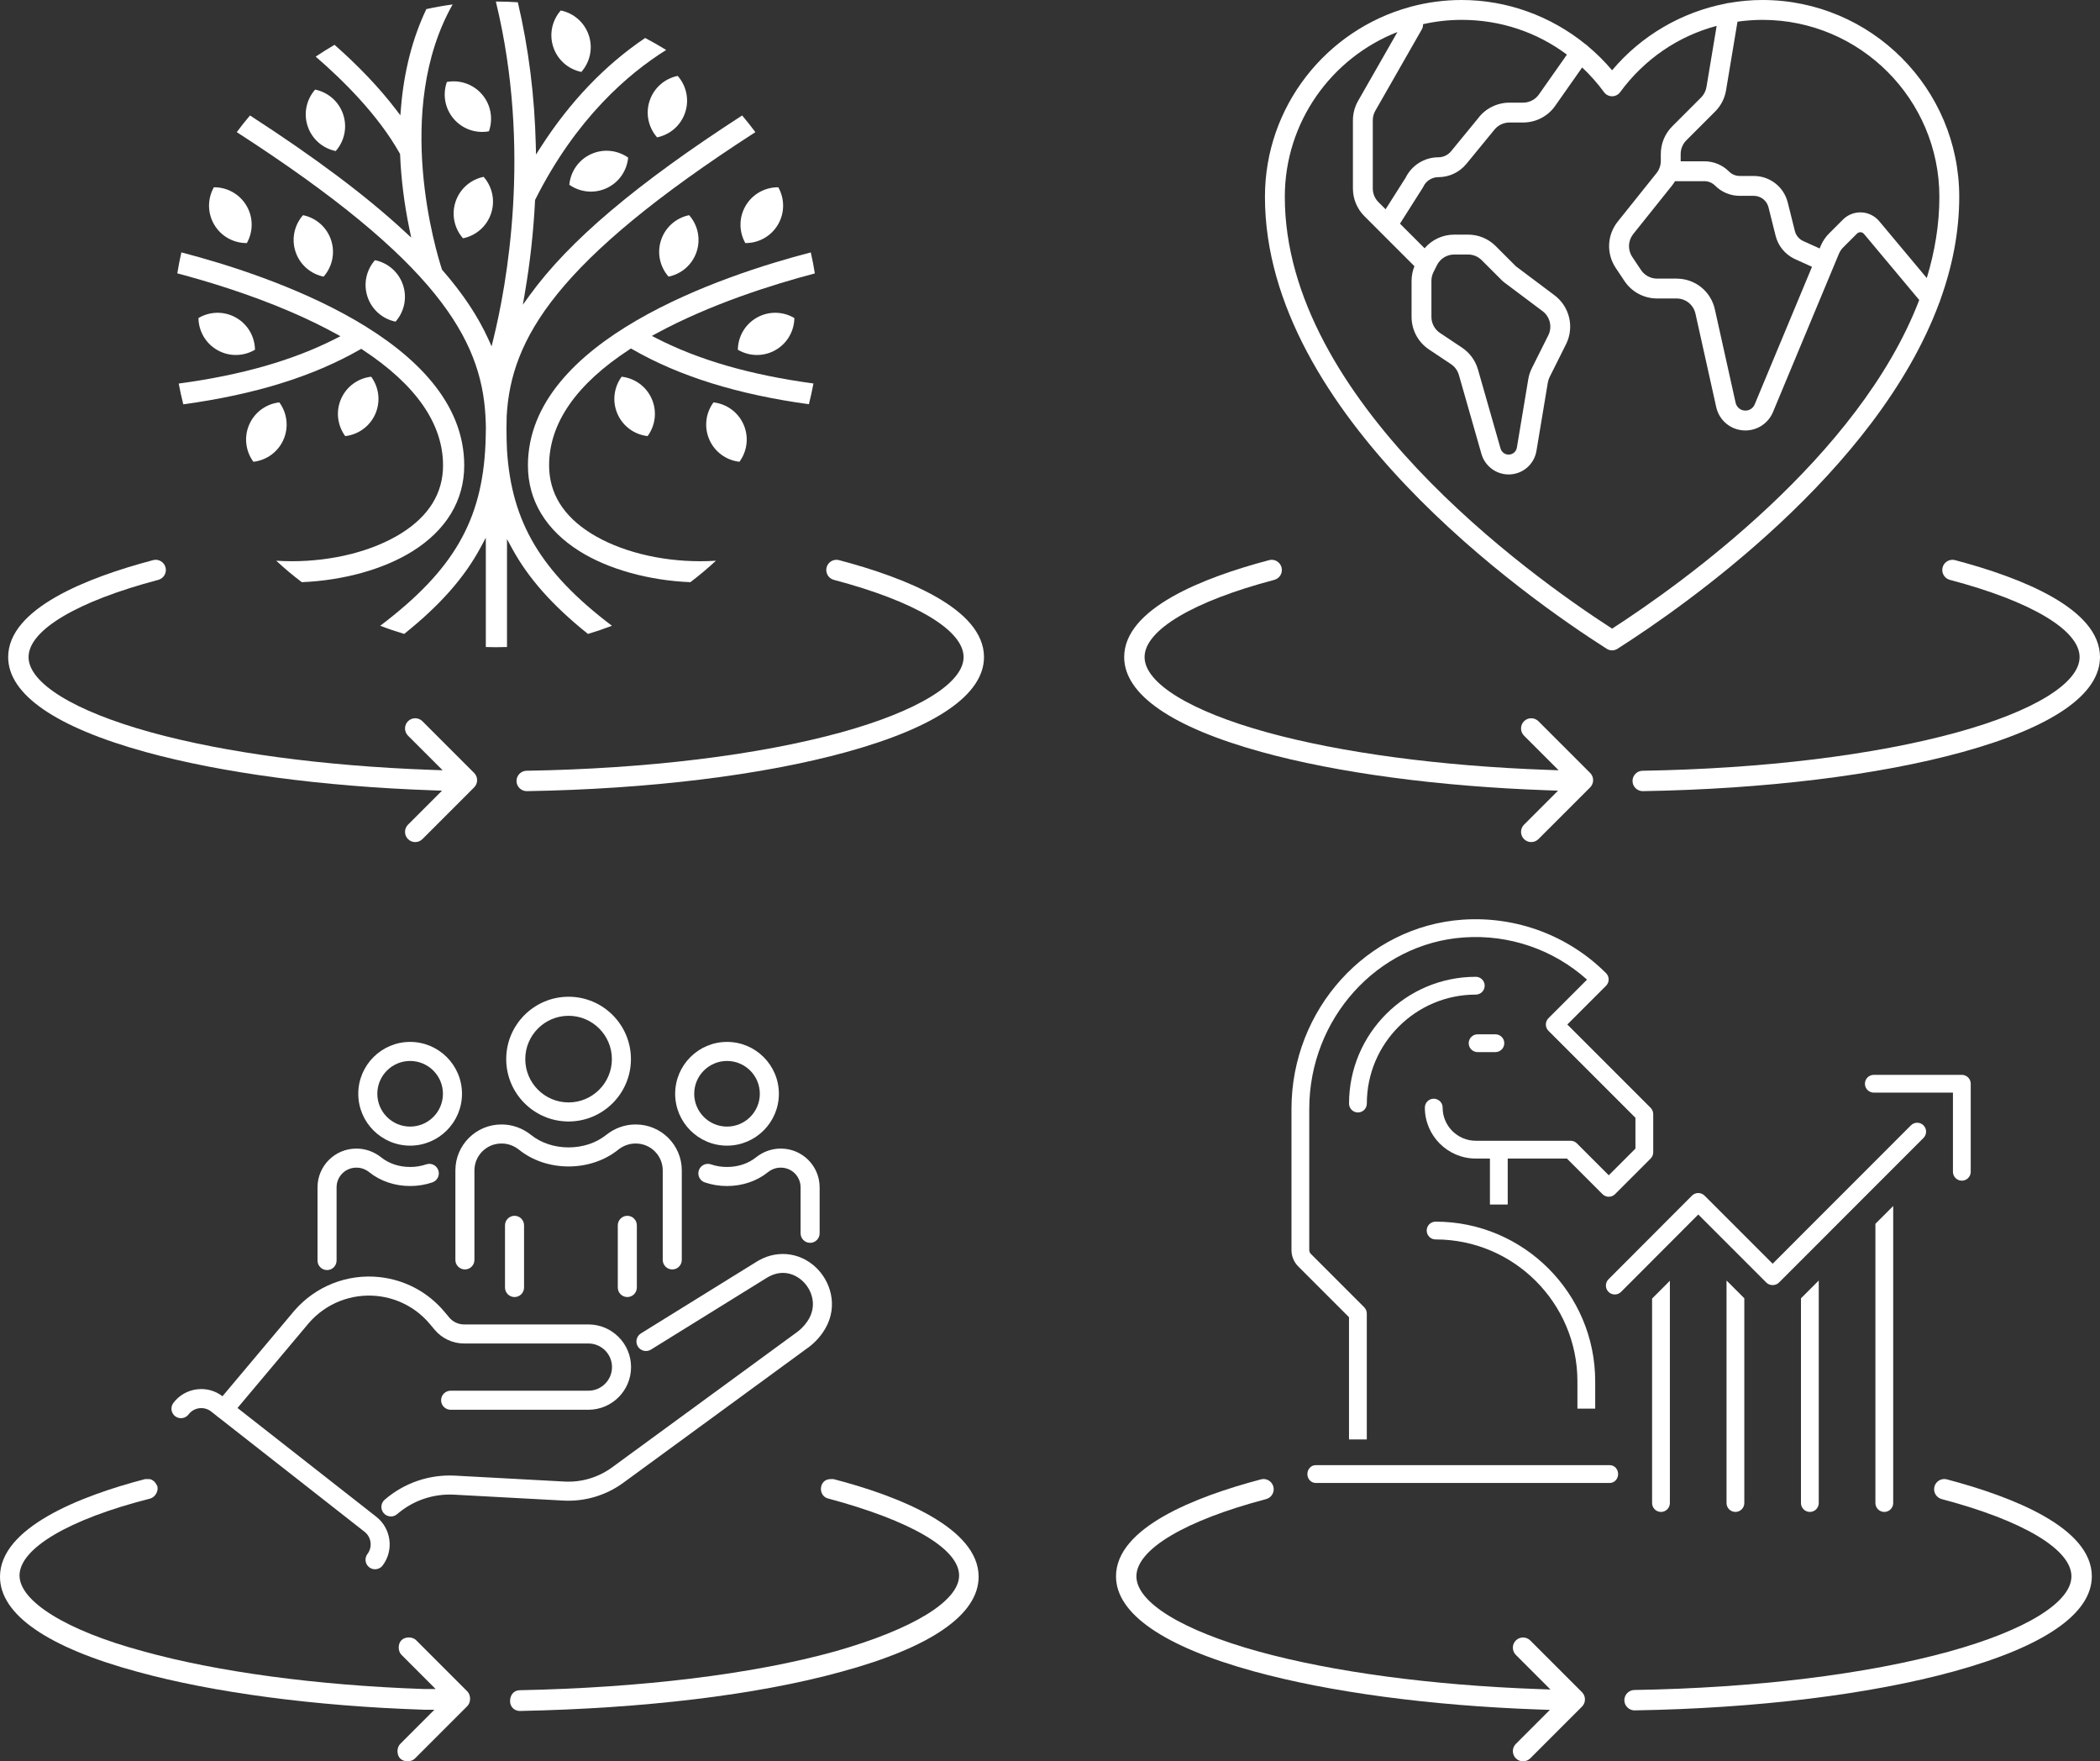 <?xml version="1.0" encoding="UTF-8"?>
<svg id="Layer_1" xmlns="http://www.w3.org/2000/svg" version="1.1" viewBox="0 0 465.293 390.172">
  <rect x="0" y="0" width="465.293" height="390.172" fill="#333333" stroke="none"/>
  <!-- Generator: Adobe Illustrator 29.7.1, SVG Export Plug-In . SVG Version: 2.1.1 Build 8)  -->
  <defs>
    <style>
      .st0 {
        fill: #fff;
      }
    </style>
  </defs>
  <g>
    <g>
      <path class="st0" d="M185.91,124.085c-.193-.051-.386-.075-.577-.075-1.001,0-1.918.67-2.185,1.682-.317,1.204.404,2.442,1.608,2.76,18.001,4.749,28.746,11.144,28.746,17.108,0,5.756-10.145,11.989-27.137,16.672-18.312,5.049-43.066,8.07-69.7,8.507-1.244.02-2.241,1.051-2.222,2.298.02,1.223,1.034,2.22,2.258,2.22,27.046-.444,52.2-3.524,70.867-8.669,19.921-5.493,30.452-12.763,30.452-21.028,0-10.748-17.462-17.61-32.11-21.475Z"/>
      <path class="st0" d="M93.595,159.769c-.88-.88-2.315-.88-3.195,0-.88.881-.88,2.313,0,3.194l7.673,7.669-2.74-.099c-23.552-.847-45.524-3.795-61.868-8.302-16.992-4.684-27.137-10.916-27.137-16.672,0-5.964,10.745-12.359,28.743-17.106,1.203-.319,1.925-1.557,1.607-2.759-.154-.585-.526-1.075-1.048-1.379-.349-.203-.738-.307-1.131-.307-.193,0-.386.025-.578.076-14.648,3.864-32.109,10.726-32.109,21.475,0,8.264,10.53,15.535,30.452,21.028,16.745,4.616,39.19,7.625,63.202,8.472l2.476.087-7.541,7.539c-.88.881-.88,2.314,0,3.194s2.315.88,3.195,0l11.46-11.458c.879-.88.879-2.313-.001-3.195l-11.459-11.457Z"/>
    </g>
    <g>
      <path class="st0" d="M144.428,74.413l.999-.543c11.87-6.451,25.55-10.777,35.117-13.303-.246-1.546-.547-3.107-.9-4.655-19.332,5.026-62.671,19.404-62.671,47.192,0,7.766,3.983,14.354,11.519,19.051,6.339,3.951,15.248,6.429,24.474,6.812,1.95-1.472,3.847-3.067,5.66-4.754-1.142.074-2.302.112-3.468.112-9.095,0-17.91-2.243-24.184-6.153-6.177-3.85-9.308-8.919-9.308-15.068,0-9.344,5.998-17.994,17.829-25.709l.308-.201.319.183c10.453,6.001,23.247,9.984,39.102,12.172.388-1.524.727-3.066,1.011-4.599-13.941-1.891-25.327-5.171-34.793-10.019l-1.012-.518Z"/>
      <path class="st0" d="M164.438,25.577c-23.409,15.142-38.375,27.805-47.077,39.829l-1.517,2.096.44-2.55c1.161-6.733,1.924-13.642,2.267-20.533l.006-.126.057-.113c9.011-17.937,20.584-27.862,28.992-33.112-1.511-.938-3.073-1.829-4.658-2.656-8.891,5.99-16.669,14.118-23.125,24.165l-1.06,1.649-.045-1.96c-.249-10.909-1.588-21.593-3.982-31.763-1.617-.108-3.237-.163-4.821-.163-.017,0-.034,0-.05 0,8.021,32.88,2.314,63.148-.531,74.694l-.413,1.678-.715-1.573c-2.317-5.094-5.649-10.1-10.187-15.305l-.08-.092-.038-.116c-1.168-3.575-10.879-35.178,2.388-58.639-1.96.264-3.914.609-5.826,1.03-3.082,6.476-4.975,13.865-5.628,21.967l-.126,1.558-.949-1.242c-3.663-4.794-8.25-9.628-13.637-14.371-1.403.813-2.803,1.691-4.175,2.618,5.968,5.143,13.827,12.886,18.625,21.444l.07.125.006.143c.222,5.396.921,10.959,2.077,16.534l.381,1.838-1.377-1.276c-8.565-7.939-19.801-16.374-34.339-25.779-1.003,1.182-1.986,2.42-2.931,3.693,44.38,28.636,54.139,45.844,55.1,62.843.136,2.461.102,3.399.055,4.698-.017.458-.035.965-.049,1.605-.746,16.932-7.091,27.914-23.322,40.206,1.743.67,3.525,1.276,5.313,1.806,7.961-6.377,13.352-12.485,16.955-19.204l1.129-2.105v24.212c.824.027,1.572.041,2.273.041.756,0,1.552-.015,2.42-.045v-23.903l1.127,2.069c3.605,6.618,8.951,12.641,16.809,18.937,1.788-.53,3.57-1.136,5.314-1.806-15.699-11.896-22.238-22.874-23.249-38.884-.002-.042-.203-3.76-.068-7.612.962-17.012,10.721-34.221,55.1-62.856-.945-1.273-1.927-2.511-2.931-3.693Z"/>
      <path class="st0" d="M40.187,55.912c-.352,1.545-.654,3.103-.899,4.646,6.416,1.692,15.824,4.512,25.166,8.534,3.551,1.529,6.909,3.158,9.979,4.842l.994.545-1.01.515c-9.472,4.829-20.866,8.094-34.817,9.974.284,1.532.624,3.074,1.013,4.599,15.854-2.175,28.65-6.138,39.107-12.111l.32-.182.308.202c11.823,7.769,17.818,16.391,17.818,25.627,0,6.148-3.132,11.218-9.309,15.068-6.274,3.91-15.088,6.152-24.183,6.152-1.166,0-2.327-.037-3.469-.112,1.812,1.687,3.71,3.282,5.66,4.754,9.227-.384,18.137-2.862,24.474-6.812,7.536-4.697,11.52-11.284,11.52-19.051,0-27.788-43.339-42.166-62.671-47.192Z"/>
      <path class="st0" d="M137.738,83.45c-1.696,2.305-2.151,5.427-.923,8.238,1.228,2.811,3.829,4.597,6.673,4.918,1.696-2.305,2.151-5.427.923-8.238-1.228-2.811-3.829-4.597-6.673-4.918Z"/>
      <path class="st0" d="M158.086,89.138c-1.696,2.305-2.151,5.427-.923,8.238,1.228,2.811,3.828,4.597,6.672,4.918,1.696-2.305,2.151-5.427.923-8.238-1.228-2.811-3.828-4.597-6.673-4.918Z"/>
      <path class="st0" d="M163.483,77.473c2.462,1.46,5.613,1.605,8.289.105,2.676-1.5,4.196-4.264,4.235-7.126-2.462-1.46-5.613-1.605-8.289-.105-2.676,1.5-4.196,4.264-4.235,7.126Z"/>
      <path class="st0" d="M146.481,53.155c-.975,2.908-.246,5.977,1.648,8.124,2.804-.572,5.237-2.581,6.212-5.489.975-2.908.246-5.977-1.648-8.124-2.804.572-5.237,2.581-6.212,5.489Z"/>
      <path class="st0" d="M89.291,63.125c.975,2.908.246,5.978-1.648,8.124-2.804-.572-5.237-2.581-6.212-5.489-.975-2.908-.246-5.978,1.648-8.124,2.804.572,5.237,2.581,6.212,5.489Z"/>
      <path class="st0" d="M143.944,22.303c-.975,2.908-.246,5.978,1.648,8.124,2.804-.572,5.237-2.581,6.212-5.489.975-2.908.246-5.978-1.648-8.124-2.804.571-5.237,2.581-6.212,5.489Z"/>
      <path class="st0" d="M100.943,44.665c-.975,2.908-.246,5.978,1.648,8.124,2.804-.571,5.237-2.581,6.212-5.489.975-2.908.246-5.978-1.648-8.124-2.804.571-5.236,2.581-6.212,5.489Z"/>
      <path class="st0" d="M130.923,34.157c-2.785,1.285-4.518,3.922-4.781,6.772,2.34,1.649,5.47,2.04,8.255.755,2.785-1.285,4.518-3.922,4.781-6.772-2.34-1.649-5.47-2.04-8.255-.755Z"/>
      <path class="st0" d="M71.701,61.279c1.893-2.146,2.623-5.216,1.648-8.124-.975-2.908-3.407-4.918-6.212-5.489-1.893,2.146-2.623,5.216-1.648,8.124.975,2.908,3.407,4.918,6.212,5.489Z"/>
      <path class="st0" d="M54.694,53.845c1.403-2.495,1.475-5.649-.086-8.289-1.561-2.64-4.36-4.097-7.222-4.07-1.403,2.495-1.475,5.649.086,8.289,1.561,2.64,4.36,4.097,7.222,4.07Z"/>
      <path class="st0" d="M165.223,45.557c-1.561,2.64-1.489,5.794-.086,8.289,2.862.027,5.66-1.429,7.222-4.07,1.561-2.64,1.489-5.794.086-8.289-2.862-.027-5.66,1.429-7.222,4.07Z"/>
      <path class="st0" d="M83.163,91.688c1.228-2.811.773-5.932-.923-8.238-2.844.321-5.444,2.108-6.672,4.918-1.228,2.811-.773,5.932.923,8.238,2.844-.321,5.444-2.108,6.673-4.918Z"/>
      <path class="st0" d="M62.815,97.376c1.228-2.811.773-5.932-.923-8.238-2.844.321-5.444,2.108-6.672,4.918-1.228,2.811-.773,5.932.923,8.238,2.844-.321,5.444-2.108,6.672-4.918Z"/>
      <path class="st0" d="M56.495,77.473c-.039-2.862-1.56-5.626-4.235-7.126-2.676-1.5-5.827-1.355-8.289.105.039,2.862,1.56,5.626,4.235,7.126,2.676,1.5,5.827,1.355,8.289-.105Z"/>
      <path class="st0" d="M74.386,33.46c1.893-2.146,2.623-5.216,1.648-8.124-.975-2.908-3.407-4.918-6.212-5.489-1.893,2.146-2.623,5.216-1.648,8.124.975,2.908,3.407,4.918,6.212,5.489Z"/>
      <path class="st0" d="M128.809,15.934c1.893-2.146,2.623-5.216,1.648-8.124-.975-2.908-3.407-4.918-6.212-5.489-1.893,2.146-2.623,5.216-1.648,8.124.975,2.908,3.407,4.918,6.212,5.489Z"/>
      <path class="st0" d="M99.013,18.157c-.956,2.698-.488,5.818,1.502,8.152,1.99,2.335,4.996,3.291,7.811,2.776.956-2.698.488-5.818-1.502-8.152-1.99-2.335-4.996-3.291-7.811-2.776Z"/>
    </g>
  </g>
  <g>
    <g>
      <path class="st0" d="M433.182,124.085c-.193-.051-.386-.075-.577-.075-1.001,0-1.918.67-2.185,1.682-.317,1.204.404,2.442,1.608,2.76,18.001,4.749,28.746,11.144,28.746,17.108,0,5.756-10.145,11.989-27.137,16.672-18.312,5.049-43.066,8.07-69.7,8.507-1.244.02-2.241,1.051-2.222,2.298.02,1.223,1.034,2.22,2.258,2.22,27.046-.444,52.2-3.524,70.867-8.669,19.921-5.493,30.452-12.763,30.452-21.028,0-10.748-17.462-17.61-32.11-21.475Z"/>
      <path class="st0" d="M340.868,159.769c-.88-.88-2.315-.88-3.195,0-.88.881-.88,2.313,0,3.194l7.673,7.669-2.74-.099c-23.552-.847-45.524-3.795-61.868-8.302-16.992-4.684-27.137-10.916-27.137-16.672,0-5.964,10.745-12.359,28.743-17.106,1.203-.319,1.925-1.557,1.607-2.759-.154-.585-.526-1.075-1.048-1.379-.349-.203-.738-.307-1.131-.307-.193,0-.386.025-.578.076-14.648,3.864-32.109,10.726-32.109,21.475,0,8.264,10.53,15.535,30.452,21.028,16.745,4.616,39.19,7.625,63.202,8.472l2.476.087-7.541,7.539c-.88.881-.88,2.314,0,3.194s2.315.88,3.195,0l11.46-11.458c.879-.88.879-2.313-.001-3.195l-11.459-11.457Z"/>
    </g>
    <path class="st0" d="M429.899,66.47c2.657-7.36,4.206-15.013,4.206-22.869,0-24.042-19.56-43.602-43.602-43.602-2.533,0-5.042.234-7.505.671-.226.006-.441.056-.648.128-9.747,1.885-18.691,7.08-25.161,14.772-1.646-1.956-3.457-3.744-5.395-5.365-.108-.119-.227-.231-.365-.327-.042-.029-.088-.048-.131-.074-7.692-6.247-17.378-9.804-27.424-9.804-3.862,0-7.605.511-11.173,1.457-.135.025-.265.063-.391.111-18.446,5.081-32.038,21.995-32.038,42.033,0,48.175,57.968,88.817,75.735,100.126.36.229.771.344,1.181.344s.821-.115,1.181-.344c14.788-9.413,57.421-39.148,71.303-76.634.109-.197.182-.406.226-.623ZM429.704,43.602c0,6.13-1.011,12.144-2.793,17.991l-10.531-12.59c-.978-1.173-2.413-1.885-3.938-1.955-1.521-.064-3.019.51-4.1,1.59l-3.073,3.073c-.807.807-1.438,1.75-1.878,2.805l-.218.522-3.737-1.689c-.875-.438-1.513-1.232-1.75-2.181l-1.58-6.319c-.864-3.454-3.954-5.867-7.514-5.867h-3.119c-.894,0-1.734-.348-2.366-.98-1.463-1.463-3.408-2.269-5.477-2.269h-5.251c0-.026.003-.053.003-.079v-1.527c0-1.148.447-2.227,1.258-3.038l6.37-6.371c1.289-1.289,2.129-2.921,2.429-4.72l2.534-15.199c1.814-.254,3.658-.399,5.529-.399,21.616,0,39.201,17.585,39.201,39.201ZM370.477,41.087c.242-.302.456-.623.654-.953h6.501c.894,0,1.734.348,2.366.979,1.463,1.463,3.408,2.269,5.477,2.269h3.119c1.538,0,2.873,1.042,3.246,2.534l1.58,6.319c.549,2.196,2.025,4.036,4.127,5.086l3.935,1.78-12.703,30.489c-.346.831-1.152,1.368-2.052,1.368-1.05,0-1.942-.716-2.17-1.741l-4.597-20.685c-.891-4.01-4.382-6.811-8.49-6.811h-4.305c-1.44,0-2.777-.715-3.575-1.913l-1.933-2.899c-1.042-1.564-.954-3.601.22-5.068l8.603-10.754ZM347.179,12.099l-6.135,8.727c-.799,1.198-2.135,1.913-3.575,1.913h-3.02c-2.723,0-5.324,1.301-6.898,3.404l-6.039,7.365c-.698.851-1.729,1.338-2.829,1.338-3.062,0-5.884,1.763-7.231,4.504l-4.448,7.009-1.582-1.582c-.812-.812-1.258-1.891-1.258-3.039v-15.074c0-.747.196-1.484.566-2.132l10.282-17.993c.191-.334.291-.712.29-1.097l-0-.086c2.761-.619,5.628-.956,8.573-.956,8.58,0,16.66,2.728,23.304,7.699ZM357.189,139.258c-18.532-11.966-72.516-50.72-72.516-95.657,0-16.591,10.365-30.797,24.956-36.51l-8.719,15.259c-.75,1.312-1.146,2.804-1.146,4.315v15.074c0,2.323.905,4.507,2.547,6.15l11.084,11.084c-.411,1.027-.637,2.128-.637,3.234v7.983c0,2.915,1.448,5.62,3.873,7.236l4.865,3.244c.848.565,1.468,1.416,1.748,2.395l5,17.5c.763,2.672,3.237,4.538,6.016,4.538,3.072,0,5.667-2.199,6.171-5.228l2.523-15.138c.07-.422.204-.832.396-1.215l3.635-7.27c1.881-3.762.804-8.324-2.561-10.848l-8.426-6.319c-.07-.052-.136-.11-.198-.172l-4.39-4.39c-1.643-1.643-3.827-2.548-6.15-2.548h-3.039c-2.582,0-4.951,1.128-6.578,3.024l-5.452-5.452,5.044-7.948c.05-.079.095-.161.135-.246.6-1.28,1.899-2.107,3.312-2.107,2.422,0,4.693-1.075,6.23-2.948l6.098-7.44c.807-1.076,2.092-1.718,3.437-1.718h3.02c2.915,0,5.62-1.448,7.206-3.828l5.883-8.367c1.758,1.655,3.388,3.483,4.858,5.485.415.565,1.073.898,1.773.898s1.359-.333,1.773-.898c5.403-7.36,12.909-12.436,21.395-14.696l-2.257,13.542c-.148.889-.563,1.695-1.2,2.332l-6.37,6.37c-1.643,1.643-2.548,3.826-2.548,6.15v1.527c0,.972-.334,1.925-.941,2.684l-8.603,10.753c-2.376,2.97-2.555,7.092-.445,10.257l1.933,2.899c1.616,2.425,4.321,3.873,7.236,3.873h4.305c2.029,0,3.754,1.384,4.195,3.365l4.597,20.685c.678,3.054,3.337,5.187,6.465,5.187,2.682,0,5.082-1.6,6.114-4.076l14.613-35.073c.218-.521.53-.988.929-1.386l3.072-3.072c.285-.285.617-.311.79-.307.173.008.5.067.761.379l12.239,14.632c-13.306,34.794-52.756,62.926-68.053,72.803ZM317.158,62.207c0-.664.157-1.328.453-1.921l.767-1.534c.732-1.465,2.205-2.375,3.843-2.375h3.039c1.147,0,2.227.447,3.039,1.259l4.39,4.39c.209.209.434.404.67.581l8.425,6.319c1.662,1.247,2.194,3.501,1.265,5.36l-3.636,7.271c-.388.777-.657,1.604-.799,2.459l-2.523,15.138c-.15.899-.92,1.551-1.832,1.551-.825,0-1.559-.554-1.786-1.347l-5-17.5c-.566-1.982-1.823-3.704-3.538-4.848l-4.865-3.244c-1.198-.799-1.913-2.135-1.913-3.575v-7.983Z"/>
  </g>
  <g>
    <path class="st0" d="M184.66,327.649h-.541c-1.081,0-1.893.541-2.163,1.622s.27,2.433,1.622,2.704c18.115,4.867,28.929,11.085,28.929,17.033,0,5.678-10.274,11.896-27.307,16.763-18.385,5.137-43.258,8.111-70.025,8.651-1.352,0-2.163,1.082-2.163,2.433s1.081,2.163,2.163,2.163c27.307-.541,52.451-3.515,71.106-8.652,20.007-5.407,30.551-12.707,30.551-21.088,0-10.815-17.574-17.844-32.174-21.629Z"/>
    <path class="st0" d="M92.195,363.338c-.811-.811-2.433-.811-3.244,0-.811.811-.811,2.433,0,3.244l7.57,7.57h-2.704c-23.522-.811-45.692-3.785-62.184-8.381-17.033-4.596-27.307-11.085-27.307-16.763,0-5.948,10.815-12.437,28.929-17.033,1.081-.27,1.893-1.622,1.622-2.704-.27-.541-.541-1.082-1.081-1.352-.27-.271-.811-.271-1.081-.271h-.541c-14.6,3.785-32.174,10.815-32.174,21.629,0,8.381,10.544,15.681,30.551,21.088,16.763,4.596,39.203,7.57,63.266,8.382h2.433l-7.57,7.57c-.811.811-.811,2.433,0,3.244.811.811,2.433.811,3.244,0l11.626-11.626c.811-.811.811-2.433,0-3.244l-11.355-11.355Z"/>
    <path class="st0" d="M176.19,295.391c-.022.015-.043.03-.065.045l-40.521,29.632c-3.037,2.221-6.769,3.336-10.537,3.129l-24.2-1.308c-5.724-.31-11.283,1.582-15.631,5.33-.883.761-.982,2.094-.221,2.976.418.485,1.007.733,1.6.733.488,0,.978-.168,1.376-.512,3.52-3.031,8.009-4.56,12.649-4.312l24.199,1.308c4.729.261,9.435-1.142,13.257-3.937l40.491-29.61c1.467-.997,2.718-2.235,3.721-3.682,3.474-5.012,2.033-10.55-.935-13.814-3.453-3.798-8.768-4.67-13.223-2.173-.175.098-.35.201-.521.307l-25.616,15.873c-.991.614-1.296,1.915-.682,2.906.615.991,1.916,1.295,2.906.683l25.62-15.875c.118-.074.237-.144.357-.211,3.332-1.87,6.337-.54,8.036,1.33,1.71,1.88,2.889,5.252.589,8.571-.711,1.026-1.602,1.905-2.648,2.612Z"/>
    <path class="st0" d="M38.826,313.735c.928.703,2.252.521,2.957-.408.576-.762,1.416-1.248,2.363-1.371.942-.122,1.881.134,2.634.724l1.282,1.005c.054.057.103.118.165.17.059.05.131.069.193.111l32.36,25.363c1.509,1.182,1.795,3.387.637,4.915-.704.929-.522,2.253.407,2.957.382.289.829.429,1.273.429.638,0,1.269-.288,1.684-.836,2.541-3.353,1.914-8.192-1.397-10.787l-30.758-24.107,15.799-18.807c3.772-4.362,9.446-6.604,15.184-5.992,4.551.484,8.679,2.68,11.621,6.185l1.091,1.299c1.618,1.924,3.987,3.029,6.501,3.029h27.551c2.884,0,5.23,2.346,5.23,5.23,0,2.884-2.346,5.231-5.23,5.231h-30.524c-1.165,0-2.111.945-2.111,2.11,0,1.166.945,2.111,2.111,2.111h30.524c5.212,0,9.451-4.24,9.451-9.451s-4.24-9.451-9.451-9.451h-27.551c-1.264,0-2.456-.555-3.269-1.523l-1.089-1.298c-3.649-4.344-8.765-7.068-14.408-7.668-7.114-.758-14.146,2.021-18.843,7.452l-15.914,18.944c-1.635-1.247-3.653-1.792-5.696-1.527-2.079.269-3.92,1.337-5.186,3.008-.704.929-.521,2.253.408,2.957Z"/>
    <path class="st0" d="M161.086,258.512c-1.239,0-2.438-.195-3.562-.579-1.105-.379-2.303.212-2.679,1.314-.377,1.103.211,2.303,1.314,2.679,1.565.535,3.222.806,4.927.806,3.386,0,6.602-1.085,9.05-3.053.834-.667,1.804-1.019,2.804-1.019h.087c2.402,0,4.356,1.954,4.356,4.357v10.19c0,1.165.945,2.11,2.111,2.11,1.165,0,2.11-.945,2.11-2.11v-10.19c0-4.73-3.848-8.578-8.577-8.578h-.087c-1.94,0-3.871.69-5.443,1.946-1.706,1.371-3.983,2.126-6.411,2.126Z"/>
    <path class="st0" d="M161.084,253.786c6.336,0,11.491-5.154,11.491-11.49,0-6.336-5.154-11.49-11.491-11.49-6.336,0-11.49,5.154-11.49,11.49,0,6.336,5.154,11.49,11.49,11.49ZM161.084,235.027c4.008,0,7.27,3.261,7.27,7.27s-3.261,7.269-7.27,7.269-7.269-3.26-7.269-7.269,3.261-7.27,7.269-7.27Z"/>
    <path class="st0" d="M100.896,279.099c0,1.166.945,2.111,2.111,2.111,1.165,0,2.111-.945,2.111-2.111v-19.824c0-3.286,2.673-5.959,5.959-5.959h.111c1.35,0,2.706.492,3.82,1.385,2.971,2.383,6.867,3.695,10.972,3.695s8.002-1.312,10.972-3.695c1.114-.894,2.471-1.385,3.821-1.385h.109c3.286,0,5.959,2.673,5.959,5.959v19.824c0,1.166.945,2.111,2.111,2.111s2.111-.945,2.111-2.111v-19.824c0-5.613-4.567-10.18-10.18-10.18h-.109c-2.306,0-4.6.822-6.462,2.313-2.224,1.784-5.183,2.767-8.331,2.767s-6.107-.983-8.331-2.767c-1.861-1.492-4.155-2.313-6.461-2.313h-.111c-5.613,0-10.18,4.567-10.18,10.18v19.824Z"/>
    <path class="st0" d="M111.891,271.438v13.776c0,1.166.945,2.111,2.111,2.111,1.165,0,2.111-.945,2.111-2.111v-13.776c0-1.165-.945-2.11-2.111-2.11-1.165,0-2.111.945-2.111,2.11Z"/>
    <path class="st0" d="M141.105,271.438c0-1.165-.945-2.11-2.111-2.11-1.165,0-2.111.945-2.111,2.11v13.776c0,1.166.945,2.111,2.111,2.111,1.165,0,2.111-.945,2.111-2.111v-13.776Z"/>
    <path class="st0" d="M125.978,248.434c7.618,0,13.816-6.198,13.816-13.816s-6.198-13.816-13.816-13.816-13.816,6.198-13.816,13.816,6.198,13.816,13.816,13.816ZM125.978,225.022c5.291,0,9.595,4.304,9.595,9.595s-4.304,9.595-9.595,9.595-9.595-4.304-9.595-9.595,4.304-9.595,9.595-9.595Z"/>
    <path class="st0" d="M72.464,281.348c1.165,0,2.111-.945,2.111-2.111v-16.22c0-2.402,1.954-4.357,4.356-4.357h.087c1,0,1.97.352,2.799,1.015,2.453,1.971,5.669,3.056,9.055,3.056,1.705,0,3.364-.272,4.931-.807,1.103-.377,1.692-1.577,1.314-2.679-.376-1.102-1.576-1.694-2.679-1.314-1.126.385-2.327.58-3.566.58-2.428,0-4.705-.755-6.416-2.129-1.568-1.252-3.499-1.942-5.439-1.942h-.087c-4.73,0-8.578,3.848-8.578,8.578v16.22c0,1.166.945,2.111,2.111,2.111Z"/>
    <path class="st0" d="M90.872,253.786c6.336,0,11.491-5.154,11.491-11.49,0-6.336-5.154-11.49-11.491-11.49-6.336,0-11.49,5.154-11.49,11.49,0,6.336,5.154,11.49,11.49,11.49ZM90.872,235.027c4.008,0,7.27,3.261,7.27,7.27s-3.261,7.269-7.27,7.269-7.269-3.26-7.269-7.269,3.261-7.27,7.269-7.27Z"/>
  </g>
  <g>
    <g>
      <path class="st0" d="M431.371,327.716c-.193-.051-.386-.075-.577-.075-1.001,0-1.918.67-2.185,1.682-.317,1.204.404,2.442,1.608,2.76,18.001,4.749,28.746,11.144,28.746,17.108,0,5.756-10.145,11.989-27.137,16.672-18.312,5.049-43.066,8.07-69.7,8.507-1.244.02-2.241,1.051-2.222,2.298.02,1.223,1.034,2.22,2.258,2.22,27.046-.444,52.2-3.524,70.867-8.669,19.921-5.493,30.452-12.763,30.452-21.028,0-10.748-17.462-17.61-32.11-21.475Z"/>
      <path class="st0" d="M339.057,363.401c-.88-.88-2.315-.88-3.195,0-.88.881-.88,2.313,0,3.194l7.673,7.669-2.74-.099c-23.552-.847-45.524-3.795-61.868-8.302-16.992-4.684-27.137-10.916-27.137-16.672,0-5.964,10.745-12.359,28.743-17.106,1.203-.319,1.925-1.557,1.607-2.759-.154-.585-.526-1.075-1.048-1.379-.349-.203-.738-.307-1.131-.307-.193,0-.386.025-.578.076-14.648,3.864-32.109,10.726-32.109,21.475,0,8.264,10.53,15.535,30.452,21.028,16.745,4.616,39.19,7.625,63.202,8.472l2.476.087-7.541,7.539c-.88.881-.88,2.314,0,3.194s2.315.88,3.195,0l11.46-11.458c.879-.88.879-2.313-.001-3.195l-11.459-11.457Z"/>
    </g>
    <g>
      <path class="st0" d="M382.543,332.955c0,1.088.882,1.971,1.971,1.971s1.971-.882,1.971-1.971v-45.352l-3.941-3.941v49.293Z"/>
      <path class="st0" d="M366.05,332.955c0,1.088.882,1.971,1.971,1.971,1.088,0,1.971-.882,1.971-1.971v-49.242l-3.941,3.949v45.293Z"/>
      <path class="st0" d="M415.531,332.955c0,1.088.882,1.971,1.971,1.971,1.088,0,1.971-.882,1.971-1.971v-65.799l-3.941,3.944v61.856Z"/>
      <path class="st0" d="M399.037,332.955c0,1.088.882,1.971,1.971,1.971,1.088,0,1.971-.882,1.971-1.971v-49.295l-3.941,3.944v45.351Z"/>
      <path class="st0" d="M434.681,238.103h-19.502c-1.088,0-1.971.882-1.971,1.971,0,1.088.882,1.971,1.971,1.971h17.531v17.531c0,1.088.882,1.971,1.971,1.971,1.088,0,1.971-.882,1.971-1.971v-19.502c0-1.088-.882-1.971-1.971-1.971Z"/>
      <path class="st0" d="M298.896,318.872h3.941v-27.896h0c-0-.504-.192-1.009-.577-1.394l-11.814-11.815c-.227-.226-.356-.539-.356-.858v-31.25c0-19.97,15.045-36.661,34.251-37.998,10.037-.705,19.877,2.692,27.292,9.348l-8.545,8.546c-.769.77-.769,2.017,0,2.787l19.272,19.272v6.828l-5.907,5.907-7.067-7.068c-.369-.369-.871-.577-1.394-.577h-21.005c-4.05,0-7.344-3.294-7.344-7.343,0-1.088-.882-1.971-1.971-1.971-1.088,0-1.971.882-1.971,1.971,0,6.222,5.062,11.284,11.285,11.284h3.135v10.189h3.941v-10.189h13.113l7.883,7.884c.385.385.889.577,1.394.577s1.008-.192,1.393-.577l7.878-7.877c.37-.369.578-.871.578-1.394v-8.461c0-.522-.208-1.024-.577-1.394l-18.455-18.455,8.583-8.584-0-0c0-0.0 0-0.0 0-0.0.769-.77.769-2.018-.001-2.787-8.359-8.354-19.943-12.669-31.784-11.849-21.262,1.48-37.918,19.898-37.918,41.93v31.25c0,1.377.536,2.671,1.51,3.645l11.237,11.237v27.079Z"/>
      <path class="st0" d="M326.986,216.384c-15.485,0-28.082,12.598-28.082,28.082,0,1.088.882,1.971,1.971,1.971s1.971-.882,1.971-1.971c0-13.311,10.829-24.14,24.141-24.14,1.088,0,1.971-.882,1.971-1.971,0-1.088-.882-1.971-1.971-1.971Z"/>
      <path class="st0" d="M353.446,312.044v-6.058c0-19.5-15.864-35.364-35.364-35.364-1.088,0-1.971.882-1.971,1.971,0,1.088.882,1.971,1.971,1.971,17.326,0,31.423,14.096,31.423,31.423v6.058h3.941Z"/>
      <path class="st0" d="M356.686,324.565h-65.177c-1.014,0-1.837.882-1.837,1.971s.822,1.971,1.837,1.971h65.177c1.014,0,1.837-.882,1.837-1.971s-.822-1.971-1.837-1.971Z"/>
      <path class="st0" d="M325.419,231.095c0,1.088.882,1.971,1.971,1.971h3.943c1.088,0,1.971-.882,1.971-1.971s-.882-1.971-1.971-1.971h-3.943c-1.088,0-1.971.882-1.971,1.971Z"/>
      <path class="st0" d="M423.398,249.29l-30.637,30.655-15.086-15.086c-.37-.369-.871-.577-1.394-.577h-.001c-.523.001-1.024.208-1.394.579l-18.496,18.532c-.769.77-.768,2.018.003,2.787.385.384.888.576,1.392.576.505,0,1.01-.193,1.395-.579l17.102-17.135,15.086,15.085c.739.738,2.048.739,2.787-.001l32.03-32.049c.769-.77.769-2.018-.001-2.787-.77-.77-2.018-.768-2.787.001Z"/>
    </g>
  </g>
</svg>